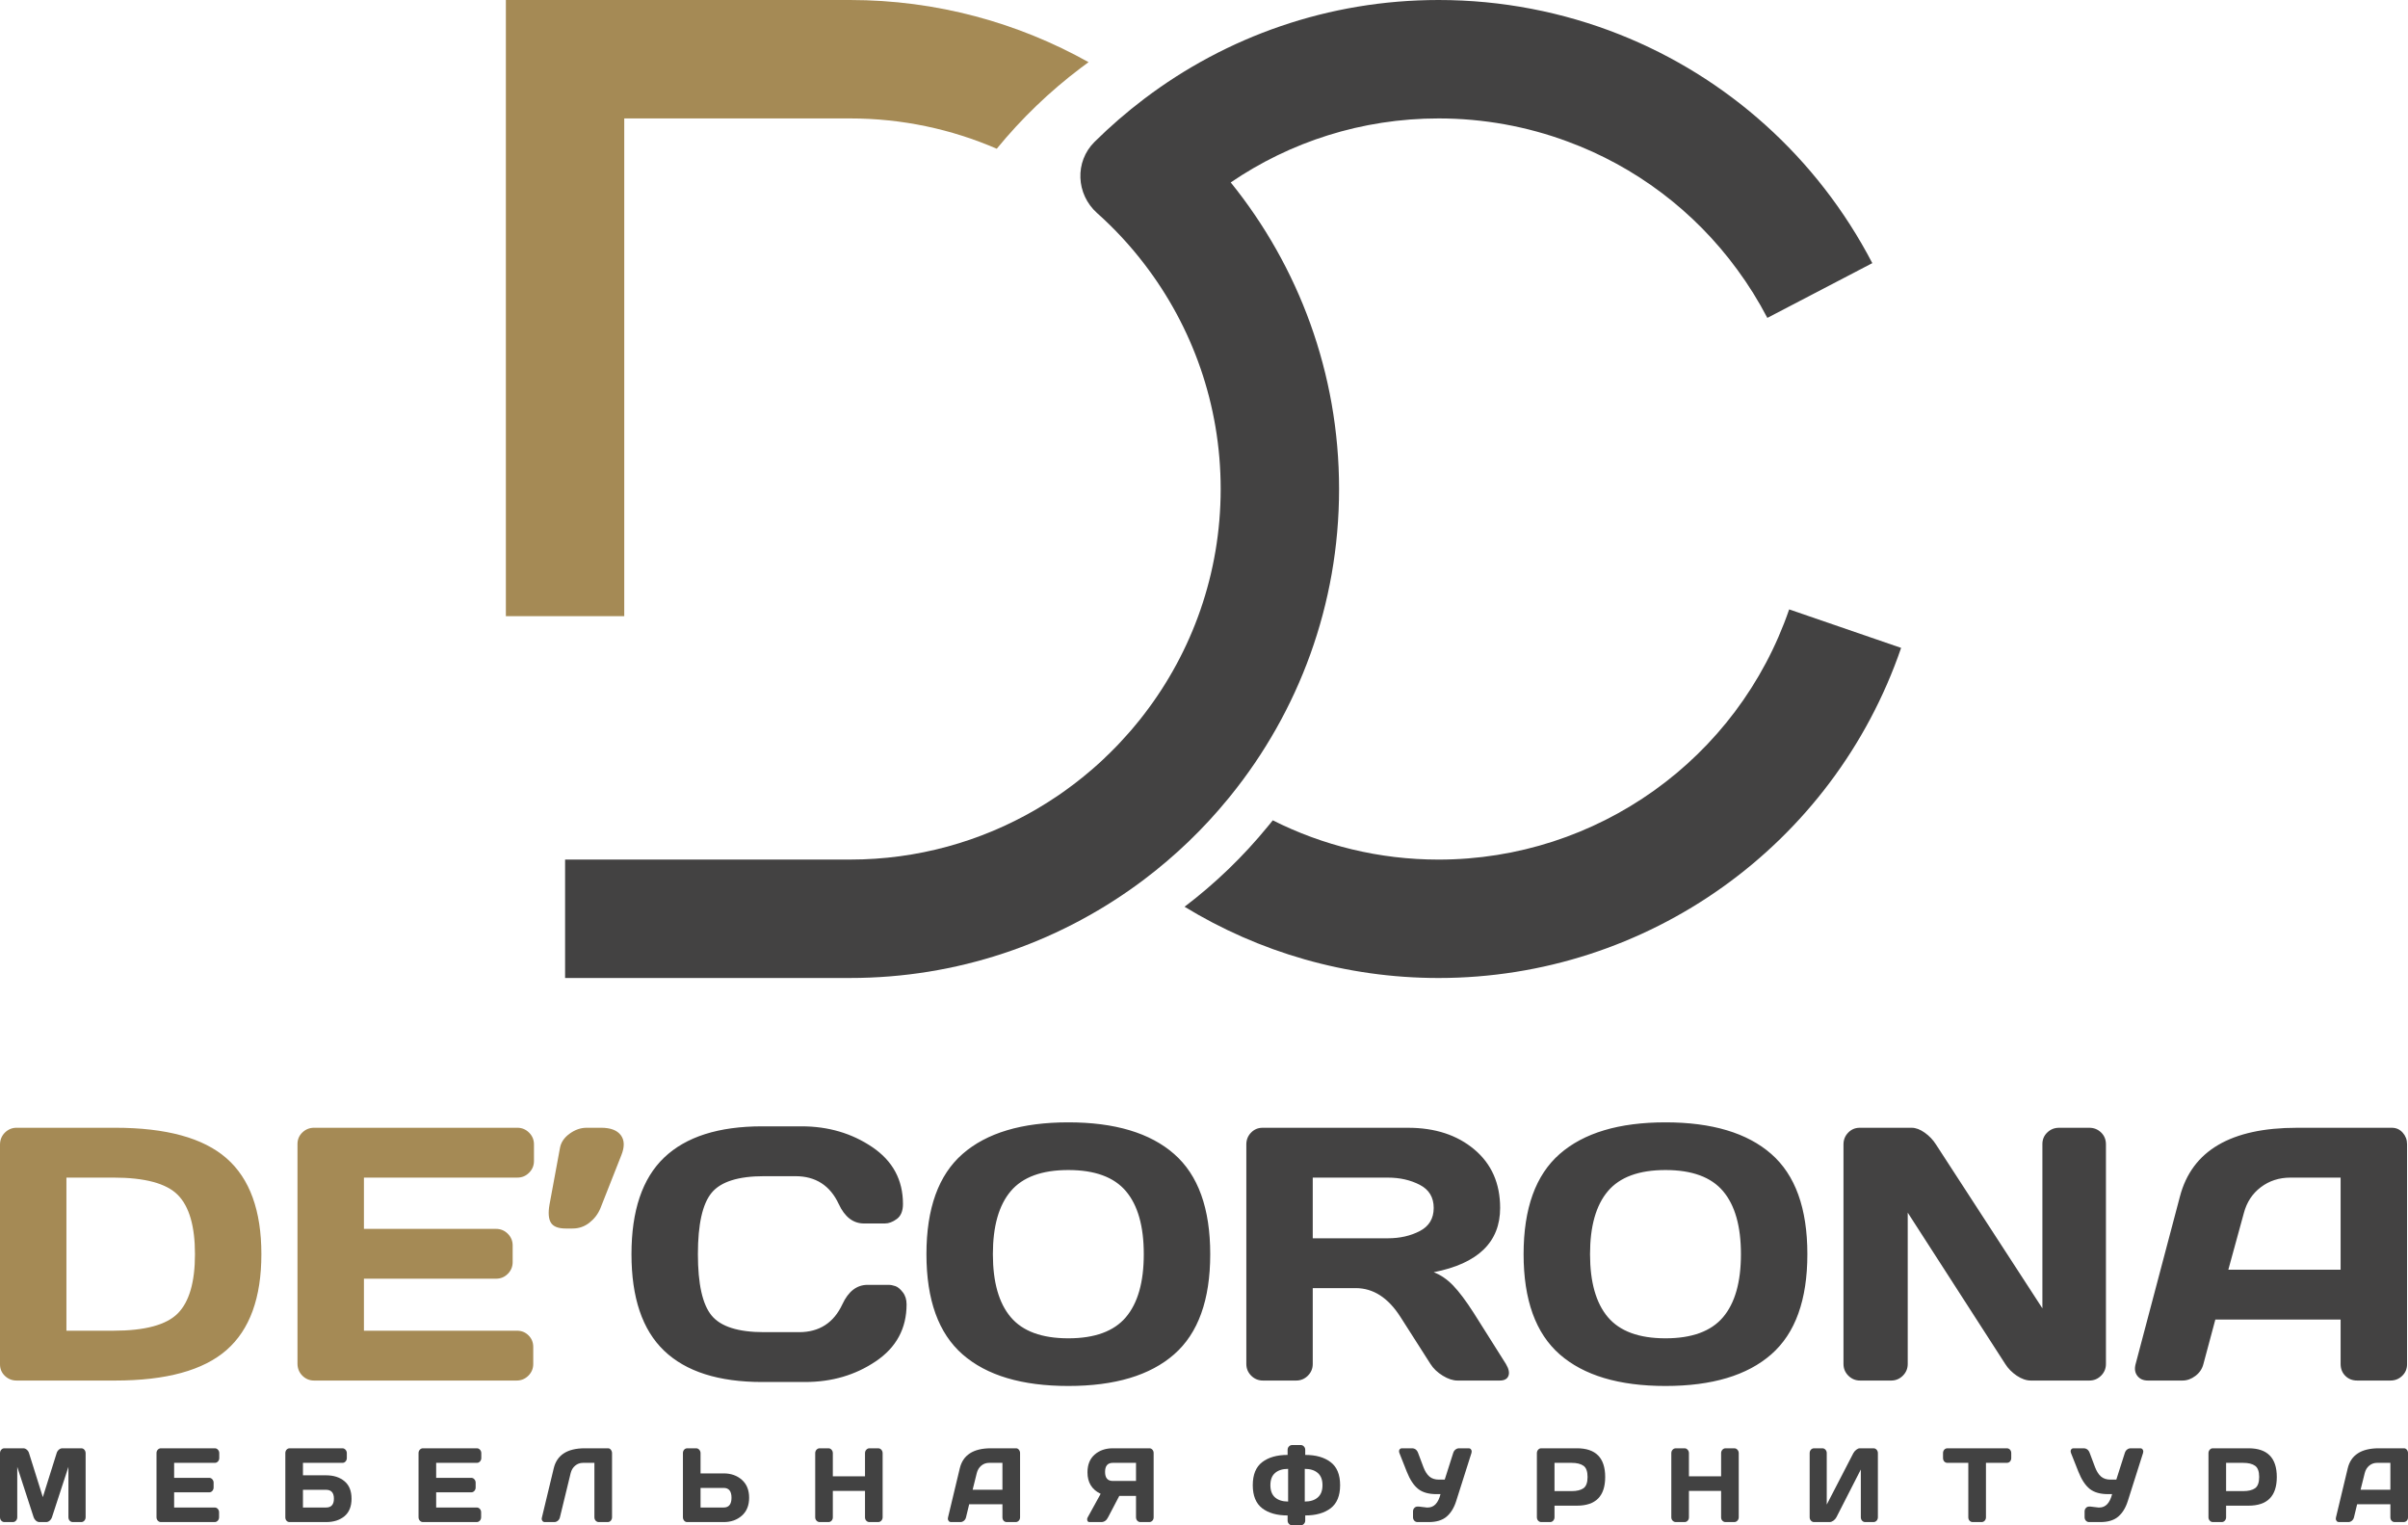 <svg width="150" height="95" viewBox="0 0 150 95" fill="none" xmlns="http://www.w3.org/2000/svg">
<path d="M41.371 84.127C40.014 82.83 39.336 80.826 39.336 78.112C39.336 75.399 40.014 73.394 41.371 72.096C42.729 70.8 44.764 70.15 47.478 70.15H49.929C51.593 70.15 53.062 70.582 54.337 71.444C55.612 72.306 56.248 73.486 56.248 74.987C56.248 75.421 56.121 75.731 55.867 75.919C55.611 76.107 55.364 76.2 55.124 76.2H53.82C53.145 76.2 52.62 75.795 52.246 74.987C51.705 73.832 50.806 73.255 49.547 73.255H47.59C45.986 73.255 44.898 73.6 44.329 74.289C43.759 74.978 43.474 76.252 43.474 78.112C43.474 79.971 43.759 81.246 44.329 81.935C44.898 82.624 45.986 82.97 47.59 82.97H49.771C51.031 82.97 51.93 82.393 52.471 81.238C52.845 80.428 53.37 80.023 54.045 80.023H55.349C55.484 80.023 55.627 80.05 55.776 80.102C55.926 80.154 56.08 80.282 56.237 80.485C56.395 80.686 56.473 80.938 56.473 81.238C56.473 82.737 55.836 83.919 54.562 84.78C53.287 85.643 51.818 86.074 50.154 86.074H47.478C44.764 86.074 42.729 85.425 41.371 84.127ZM70.136 74.188C69.394 73.31 68.198 72.872 66.549 72.872C64.9 72.872 63.704 73.31 62.962 74.188C62.22 75.064 61.849 76.372 61.849 78.112C61.849 79.851 62.22 81.16 62.962 82.036C63.704 82.914 64.9 83.353 66.549 83.353C68.198 83.353 69.394 82.914 70.136 82.036C70.878 81.16 71.249 79.851 71.249 78.112C71.249 76.372 70.878 75.064 70.136 74.188ZM59.96 84.353C58.46 83.04 57.71 80.96 57.71 78.112C57.71 75.263 58.46 73.183 59.96 71.871C61.459 70.56 63.655 69.902 66.549 69.902C69.443 69.902 71.64 70.56 73.138 71.871C74.638 73.183 75.388 75.263 75.388 78.112C75.388 80.96 74.638 83.04 73.138 84.353C71.64 85.664 69.443 86.321 66.549 86.321C63.655 86.321 61.459 85.664 59.96 84.353ZM84.451 80.226H81.774V84.949C81.774 85.234 81.673 85.478 81.471 85.68C81.269 85.881 81.025 85.983 80.74 85.983H78.671C78.386 85.983 78.142 85.881 77.94 85.68C77.738 85.478 77.637 85.234 77.637 84.949V71.274C77.637 70.99 77.734 70.747 77.929 70.544C78.123 70.343 78.363 70.24 78.649 70.24H87.712C89.391 70.24 90.767 70.69 91.838 71.589C92.911 72.49 93.447 73.704 93.447 75.233C93.447 77.363 92.067 78.696 89.309 79.236C89.743 79.401 90.148 79.679 90.523 80.068C90.898 80.458 91.325 81.028 91.805 81.778L93.806 84.949C93.986 85.249 94.039 85.497 93.964 85.691C93.889 85.885 93.709 85.983 93.424 85.983H90.793C90.508 85.983 90.201 85.881 89.871 85.68C89.541 85.478 89.286 85.234 89.106 84.949L87.24 82.026C86.475 80.826 85.545 80.226 84.451 80.226ZM86.453 73.344H81.774V77.123H86.453C87.202 77.123 87.865 76.972 88.442 76.673C89.02 76.372 89.309 75.893 89.309 75.233C89.309 74.573 89.02 74.093 88.442 73.794C87.865 73.495 87.202 73.344 86.453 73.344ZM107.334 74.188C106.592 73.31 105.396 72.872 103.747 72.872C102.098 72.872 100.903 73.31 100.16 74.188C99.418 75.064 99.047 76.372 99.047 78.112C99.047 79.851 99.418 81.16 100.16 82.036C100.903 82.914 102.098 83.353 103.747 83.353C105.396 83.353 106.592 82.914 107.334 82.036C108.076 81.16 108.447 79.851 108.447 78.112C108.447 76.372 108.076 75.064 107.334 74.188ZM97.158 84.353C95.659 83.04 94.908 80.96 94.908 78.112C94.908 75.263 95.659 73.183 97.158 71.871C98.657 70.56 100.853 69.902 103.747 69.902C106.641 69.902 108.838 70.56 110.336 71.871C111.836 73.183 112.585 75.263 112.585 78.112C112.585 80.96 111.836 83.04 110.336 84.353C108.838 85.664 106.641 86.321 103.747 86.321C100.853 86.321 98.657 85.664 97.158 84.353ZM117.804 85.983H115.869C115.584 85.983 115.34 85.881 115.138 85.68C114.936 85.478 114.835 85.234 114.835 84.949V71.274C114.835 70.99 114.932 70.747 115.127 70.544C115.321 70.343 115.561 70.24 115.847 70.24H119.085C119.34 70.24 119.61 70.343 119.895 70.544C120.179 70.747 120.412 70.99 120.592 71.274L127.226 81.486V71.252C127.226 70.967 127.328 70.727 127.53 70.533C127.732 70.338 127.976 70.24 128.261 70.24H130.15C130.435 70.24 130.679 70.338 130.881 70.533C131.083 70.727 131.184 70.976 131.184 71.274V84.949C131.184 85.234 131.083 85.478 130.881 85.68C130.679 85.881 130.435 85.983 130.15 85.983H126.507C126.222 85.983 125.93 85.881 125.629 85.68C125.33 85.478 125.09 85.234 124.91 84.949L118.837 75.525V84.949C118.837 85.234 118.736 85.478 118.534 85.68C118.332 85.881 118.088 85.983 117.804 85.983ZM133.029 84.971L135.795 74.514C136.544 71.665 138.974 70.24 143.082 70.24H148.996C149.266 70.24 149.491 70.343 149.671 70.544C149.851 70.747 149.941 70.982 149.941 71.252V84.971C149.941 85.257 149.84 85.497 149.638 85.691C149.436 85.885 149.192 85.983 148.906 85.983H146.837C146.538 85.983 146.29 85.885 146.095 85.691C145.901 85.497 145.802 85.249 145.802 84.949V82.183H137.999L137.257 84.949C137.182 85.249 137.017 85.497 136.762 85.691C136.507 85.885 136.237 85.983 135.952 85.983H133.794C133.509 85.983 133.291 85.885 133.141 85.691C132.992 85.497 132.954 85.257 133.029 84.971ZM139.776 75.548L138.808 79.079H145.802V73.344H142.677C141.972 73.344 141.358 73.543 140.832 73.941C140.308 74.337 139.955 74.874 139.776 75.548Z" fill="#434242"/>
<path d="M1.035 70.239H7.174C10.352 70.239 12.665 70.873 14.112 72.141C15.559 73.406 16.282 75.398 16.282 78.112C16.282 80.826 15.559 82.816 14.112 84.083C12.665 85.349 10.352 85.983 7.174 85.983H1.035C0.749 85.983 0.506 85.885 0.303 85.691C0.101 85.496 0 85.256 0 84.971V71.297C0 70.998 0.101 70.747 0.303 70.543C0.506 70.342 0.749 70.239 1.035 70.239ZM7.062 73.343H4.138V82.879H7.062C9.026 82.879 10.364 82.519 11.076 81.799C11.788 81.08 12.145 79.851 12.145 78.112C12.145 76.371 11.788 75.142 11.076 74.422C10.364 73.703 9.026 73.343 7.062 73.343ZM32.228 70.239C32.513 70.239 32.756 70.342 32.958 70.543C33.161 70.747 33.262 70.99 33.262 71.274V72.308C33.262 72.594 33.161 72.838 32.958 73.04C32.756 73.243 32.513 73.343 32.228 73.343H22.67V76.537H30.901C31.186 76.537 31.43 76.639 31.632 76.84C31.834 77.043 31.935 77.286 31.935 77.572V78.606C31.935 78.891 31.834 79.135 31.632 79.337C31.43 79.54 31.186 79.64 30.901 79.64H22.67V82.879H32.205C32.49 82.879 32.73 82.976 32.924 83.171C33.12 83.367 33.217 83.606 33.217 83.891V84.948C33.217 85.234 33.116 85.477 32.914 85.68C32.711 85.881 32.467 85.983 32.183 85.983H19.566C19.281 85.983 19.038 85.881 18.835 85.68C18.633 85.477 18.531 85.226 18.531 84.925V71.251C18.531 70.967 18.633 70.727 18.835 70.532C19.038 70.338 19.281 70.239 19.566 70.239H32.228ZM38.705 71.948L37.4 75.256C37.25 75.616 37.021 75.914 36.714 76.154C36.407 76.394 36.059 76.514 35.668 76.514H35.241C34.776 76.514 34.469 76.394 34.319 76.154C34.17 75.914 34.14 75.541 34.229 75.03L34.881 71.5C34.942 71.154 35.14 70.858 35.477 70.611C35.815 70.364 36.171 70.239 36.546 70.239H37.446C38.031 70.239 38.439 70.393 38.671 70.701C38.904 71.009 38.915 71.424 38.705 71.948Z" fill="#A58A55"/>
<path d="M38.886 38.375H31.512V0H52.952C58.34 0 63.408 1.41 67.809 3.872C67.645 3.991 67.481 4.109 67.321 4.233C65.384 5.696 63.63 7.383 62.09 9.264C59.286 8.049 56.198 7.376 52.952 7.376H38.886V38.375Z" fill="#A58A55"/>
<path d="M116.631 16.389L110.092 19.799C109.539 18.742 108.915 17.737 108.219 16.794C105.535 13.124 101.856 10.366 97.656 8.817C95.129 7.877 92.412 7.376 89.613 7.376C84.82 7.376 80.357 8.846 76.665 11.362C80.886 16.587 83.414 23.233 83.414 30.455C83.414 37.679 80.886 44.324 76.665 49.549C76.616 49.61 76.563 49.672 76.514 49.734C74.982 51.61 73.22 53.302 71.286 54.764C71.127 54.888 70.962 55.005 70.799 55.125C65.779 58.764 59.613 60.911 52.955 60.911H35.201V53.536H52.955C57.159 53.536 61.104 52.404 64.501 50.434C64.98 50.154 65.447 49.863 65.902 49.553C66.16 49.376 66.414 49.2 66.66 49.012C66.877 48.856 67.086 48.692 67.296 48.524C67.365 48.471 67.439 48.414 67.509 48.353C67.684 48.214 67.857 48.069 68.029 47.919C68.061 47.894 68.094 47.864 68.127 47.833C68.336 47.651 68.537 47.473 68.738 47.279C68.763 47.257 68.787 47.238 68.808 47.214L68.881 47.14C69.053 46.98 69.225 46.811 69.394 46.636C69.552 46.484 69.704 46.319 69.852 46.157C69.991 46.012 70.118 45.869 70.242 45.726C70.405 45.549 70.557 45.374 70.704 45.189C70.906 44.953 71.098 44.711 71.286 44.463C74.266 40.581 76.039 35.72 76.039 30.455C76.039 25.192 74.266 20.33 71.286 16.447C70.409 15.3 69.43 14.243 68.356 13.284C68.349 13.277 68.341 13.272 68.332 13.263C67.029 12.091 66.935 10.074 68.18 8.838C69.152 7.877 70.192 6.974 71.286 6.147C76.388 2.287 82.738 0 89.613 0C93.547 0 97.357 0.749 100.877 2.143C107.551 4.79 113.18 9.768 116.631 16.389Z" fill="#434242"/>
<path d="M118.425 40.352C114.201 52.651 102.627 60.912 89.613 60.912C83.824 60.912 78.403 59.289 73.789 56.474C75.707 55.019 77.452 53.336 78.972 51.475C79.022 51.413 79.075 51.353 79.124 51.291C79.178 51.227 79.231 51.156 79.284 51.091C82.394 52.656 85.905 53.537 89.613 53.537C99.476 53.537 108.252 47.275 111.451 37.954L118.425 40.352Z" fill="#434242"/>
<path d="M0 94.49V90.513C0 90.425 0.026 90.352 0.079 90.292C0.131 90.232 0.195 90.202 0.271 90.202H1.456C1.532 90.202 1.604 90.232 1.672 90.292C1.74 90.352 1.786 90.423 1.809 90.506L2.668 93.244L3.528 90.506C3.551 90.423 3.597 90.352 3.664 90.292C3.732 90.232 3.804 90.202 3.88 90.202H5.066C5.141 90.202 5.204 90.232 5.255 90.292C5.307 90.352 5.334 90.425 5.334 90.513V94.49C5.334 94.578 5.306 94.652 5.252 94.712C5.2 94.769 5.136 94.798 5.06 94.798H4.535C4.46 94.798 4.395 94.769 4.34 94.712C4.288 94.652 4.262 94.578 4.262 94.49V91.359L3.233 94.51C3.206 94.589 3.159 94.657 3.091 94.715C3.023 94.77 2.951 94.798 2.875 94.798H2.459C2.383 94.798 2.311 94.77 2.243 94.715C2.177 94.657 2.129 94.589 2.1 94.51L1.075 91.359V94.49C1.075 94.578 1.048 94.652 0.993 94.712C0.941 94.769 0.877 94.798 0.801 94.798H0.277C0.201 94.798 0.136 94.769 0.082 94.712C0.027 94.652 0 94.578 0 94.49Z" fill="#424242"/>
<path d="M9.749 94.49V90.5C9.749 90.417 9.776 90.346 9.831 90.288C9.885 90.231 9.95 90.202 10.026 90.202H13.384C13.46 90.202 13.524 90.232 13.577 90.292C13.631 90.352 13.658 90.423 13.658 90.506V90.808C13.658 90.891 13.631 90.963 13.577 91.022C13.524 91.08 13.46 91.109 13.384 91.109H10.847V92.042H13.032C13.108 92.042 13.172 92.072 13.224 92.131C13.278 92.189 13.306 92.26 13.306 92.343V92.644C13.306 92.728 13.278 92.799 13.224 92.859C13.172 92.917 13.108 92.945 13.032 92.945H10.847V93.891H13.379C13.452 93.891 13.515 93.92 13.568 93.978C13.62 94.035 13.646 94.106 13.646 94.189V94.497C13.646 94.58 13.619 94.652 13.565 94.712C13.511 94.769 13.445 94.798 13.37 94.798H10.026C9.95 94.798 9.885 94.769 9.831 94.712C9.776 94.652 9.749 94.578 9.749 94.49Z" fill="#424242"/>
<path d="M17.774 94.503V90.506C17.774 90.419 17.8 90.346 17.852 90.288C17.905 90.231 17.971 90.202 18.05 90.202H21.33C21.406 90.202 21.47 90.232 21.523 90.292C21.577 90.352 21.604 90.423 21.604 90.506V90.808C21.604 90.891 21.578 90.963 21.525 91.022C21.475 91.08 21.412 91.109 21.336 91.109H18.872V91.885H20.311C20.783 91.885 21.165 92.007 21.458 92.253C21.752 92.497 21.898 92.86 21.898 93.343C21.898 93.824 21.752 94.187 21.458 94.433C21.165 94.676 20.783 94.798 20.311 94.798H18.036C17.962 94.798 17.9 94.77 17.849 94.715C17.799 94.657 17.774 94.587 17.774 94.503ZM18.872 93.891H20.311C20.637 93.891 20.8 93.707 20.8 93.34C20.8 92.972 20.637 92.788 20.311 92.788H18.872V93.891Z" fill="#424242"/>
<path d="M26.072 94.49V90.5C26.072 90.417 26.099 90.346 26.154 90.288C26.208 90.231 26.273 90.202 26.349 90.202H29.707C29.783 90.202 29.847 90.232 29.899 90.292C29.954 90.352 29.981 90.423 29.981 90.506V90.808C29.981 90.891 29.954 90.963 29.899 91.022C29.847 91.08 29.783 91.109 29.707 91.109H27.17V92.042H29.355C29.431 92.042 29.495 92.072 29.547 92.131C29.602 92.189 29.629 92.26 29.629 92.343V92.644C29.629 92.728 29.602 92.799 29.547 92.859C29.495 92.917 29.431 92.945 29.355 92.945H27.17V93.891H29.701C29.775 93.891 29.838 93.92 29.891 93.978C29.943 94.035 29.97 94.106 29.97 94.189V94.497C29.97 94.58 29.942 94.652 29.888 94.712C29.834 94.769 29.768 94.798 29.693 94.798H26.349C26.273 94.798 26.208 94.769 26.154 94.712C26.099 94.652 26.072 94.578 26.072 94.49Z" fill="#424242"/>
<path d="M33.753 94.529L34.493 91.452C34.691 90.621 35.334 90.204 36.424 90.202H37.88C37.948 90.202 38.006 90.233 38.052 90.295C38.101 90.357 38.125 90.427 38.125 90.506V94.497C38.125 94.58 38.099 94.652 38.047 94.712C37.996 94.769 37.933 94.798 37.857 94.798H37.301C37.225 94.798 37.16 94.769 37.106 94.712C37.053 94.652 37.027 94.58 37.027 94.497V91.109H36.316C36.13 91.109 35.967 91.168 35.827 91.285C35.689 91.401 35.596 91.557 35.547 91.753L34.88 94.497C34.861 94.584 34.817 94.657 34.749 94.715C34.681 94.77 34.609 94.798 34.533 94.798H33.942C33.874 94.798 33.824 94.775 33.791 94.728C33.76 94.681 33.744 94.641 33.744 94.609C33.746 94.577 33.749 94.55 33.753 94.529Z" fill="#424242"/>
<path d="M42.541 94.49V90.506C42.541 90.419 42.567 90.346 42.619 90.288C42.672 90.231 42.738 90.202 42.817 90.202H43.365C43.441 90.202 43.505 90.232 43.557 90.292C43.611 90.352 43.639 90.423 43.639 90.506V91.766H45.078C45.536 91.766 45.915 91.9 46.214 92.167C46.515 92.434 46.665 92.806 46.665 93.282C46.665 93.758 46.515 94.13 46.214 94.397C45.913 94.665 45.534 94.798 45.078 94.798H42.803C42.731 94.798 42.669 94.768 42.616 94.708C42.566 94.646 42.541 94.574 42.541 94.49ZM43.639 93.891H45.078C45.404 93.891 45.567 93.688 45.567 93.282C45.567 92.874 45.404 92.67 45.078 92.67H43.639V93.891Z" fill="#424242"/>
<path d="M50.781 94.497V90.506C50.781 90.423 50.808 90.352 50.862 90.292C50.917 90.232 50.984 90.202 51.063 90.202H51.605C51.681 90.202 51.745 90.232 51.797 90.292C51.852 90.352 51.879 90.423 51.879 90.506V91.949H53.883V90.506C53.883 90.423 53.91 90.352 53.965 90.292C54.019 90.232 54.084 90.202 54.16 90.202H54.702C54.781 90.202 54.847 90.232 54.9 90.292C54.954 90.352 54.981 90.423 54.981 90.506V94.497C54.981 94.58 54.953 94.652 54.897 94.712C54.842 94.769 54.777 94.798 54.702 94.798H54.16C54.084 94.798 54.019 94.77 53.965 94.715C53.91 94.657 53.883 94.587 53.883 94.503V92.856H51.879V94.503C51.879 94.587 51.852 94.657 51.797 94.715C51.745 94.77 51.681 94.798 51.605 94.798H51.063C50.987 94.798 50.921 94.769 50.865 94.712C50.809 94.652 50.781 94.58 50.781 94.497Z" fill="#424242"/>
<path d="M59.056 94.503L59.787 91.452C59.985 90.621 60.63 90.204 61.721 90.202H63.291C63.363 90.202 63.422 90.232 63.469 90.292C63.517 90.352 63.542 90.421 63.542 90.5V94.503C63.542 94.587 63.514 94.657 63.46 94.715C63.406 94.77 63.341 94.798 63.265 94.798H62.717C62.638 94.798 62.572 94.77 62.519 94.715C62.469 94.657 62.444 94.584 62.444 94.497V93.689H60.372L60.177 94.497C60.158 94.584 60.114 94.657 60.046 94.715C59.978 94.77 59.906 94.798 59.831 94.798H59.257C59.181 94.798 59.127 94.775 59.094 94.728C59.061 94.678 59.044 94.636 59.044 94.599C59.046 94.563 59.05 94.531 59.056 94.503ZM60.588 92.782H62.444V91.109H61.613C61.427 91.109 61.264 91.168 61.124 91.285C60.986 91.401 60.893 91.557 60.844 91.753L60.588 92.782Z" fill="#424242"/>
<path d="M67.721 94.615C67.721 94.581 67.734 94.542 67.759 94.497L68.563 93.038C68.013 92.776 67.74 92.329 67.742 91.699C67.742 91.222 67.891 90.854 68.19 90.593C68.491 90.332 68.868 90.202 69.32 90.202H71.601C71.673 90.202 71.734 90.231 71.785 90.288C71.837 90.346 71.863 90.417 71.863 90.5V94.503C71.863 94.587 71.836 94.657 71.782 94.715C71.729 94.77 71.665 94.798 71.59 94.798H71.039C70.963 94.798 70.898 94.769 70.844 94.712C70.791 94.652 70.765 94.58 70.765 94.497V93.17H69.722L69.023 94.503C68.924 94.7 68.783 94.798 68.601 94.798H67.867C67.77 94.798 67.721 94.737 67.721 94.615ZM69.32 91.109C68.998 91.109 68.837 91.297 68.837 91.673C68.837 92.049 68.998 92.237 69.32 92.237H70.765V91.109H69.32Z" fill="#424242"/>
<path d="M80.208 90.615V90.301C80.208 90.218 80.235 90.147 80.289 90.09C80.344 90.03 80.411 90 80.49 90H81.026C81.106 90 81.172 90.03 81.224 90.09C81.279 90.147 81.306 90.218 81.306 90.301V90.615C81.97 90.615 82.498 90.766 82.891 91.067C83.283 91.367 83.479 91.844 83.479 92.5C83.479 93.156 83.283 93.635 82.891 93.936C82.498 94.235 81.97 94.385 81.306 94.385V94.699C81.306 94.782 81.278 94.853 81.222 94.91C81.167 94.97 81.102 95 81.026 95H80.49C80.415 95 80.349 94.97 80.292 94.91C80.236 94.853 80.208 94.782 80.208 94.699V94.385C79.544 94.385 79.015 94.235 78.623 93.936C78.233 93.635 78.038 93.156 78.038 92.5C78.038 91.844 78.233 91.367 78.623 91.067C79.015 90.766 79.544 90.615 80.208 90.615ZM80.24 93.519V91.484C79.898 91.484 79.628 91.568 79.43 91.737C79.234 91.904 79.136 92.158 79.136 92.5C79.136 92.842 79.234 93.097 79.43 93.266C79.628 93.435 79.898 93.519 80.24 93.519ZM81.277 93.519C81.619 93.519 81.888 93.435 82.084 93.266C82.282 93.097 82.381 92.842 82.381 92.5C82.381 92.158 82.282 91.904 82.084 91.737C81.888 91.568 81.619 91.484 81.277 91.484V93.519Z" fill="#424242"/>
<path d="M88.39 93.833L88.879 93.891H88.94C89.327 93.891 89.591 93.613 89.733 93.058H89.482C88.993 93.058 88.611 92.949 88.337 92.731C88.063 92.511 87.828 92.154 87.632 91.66L87.175 90.506C87.142 90.421 87.141 90.349 87.172 90.292C87.205 90.232 87.259 90.202 87.335 90.202H87.95C88.136 90.202 88.265 90.299 88.337 90.494L88.672 91.385C88.771 91.643 88.895 91.837 89.045 91.965C89.195 92.091 89.392 92.154 89.636 92.154H89.995L90.522 90.5C90.549 90.408 90.597 90.335 90.665 90.282C90.733 90.229 90.806 90.202 90.886 90.202H91.474C91.55 90.202 91.603 90.225 91.632 90.272C91.661 90.317 91.675 90.358 91.675 90.394C91.675 90.428 91.671 90.462 91.661 90.494L90.711 93.484C90.579 93.905 90.38 94.23 90.114 94.458C89.848 94.685 89.476 94.798 88.999 94.798H88.296C88.221 94.798 88.156 94.769 88.101 94.712C88.047 94.652 88.02 94.58 88.02 94.497V94.135C88.02 94.051 88.046 93.981 88.098 93.923C88.151 93.863 88.217 93.833 88.296 93.833H88.39Z" fill="#424242"/>
<path d="M95.736 94.497V90.506C95.736 90.423 95.762 90.352 95.814 90.292C95.867 90.232 95.931 90.202 96.006 90.202H98.229C99.404 90.202 99.991 90.798 99.991 91.99C99.991 93.181 99.404 93.776 98.229 93.776H96.834V94.497C96.834 94.58 96.806 94.652 96.752 94.712C96.7 94.769 96.636 94.798 96.56 94.798H96.012C95.936 94.798 95.871 94.769 95.817 94.712C95.763 94.652 95.736 94.58 95.736 94.497ZM96.834 92.869H97.897C98.223 92.869 98.471 92.809 98.64 92.689C98.809 92.567 98.893 92.334 98.893 91.99C98.893 91.644 98.809 91.411 98.64 91.292C98.471 91.17 98.223 91.109 97.897 91.109H96.834V92.869Z" fill="#424242"/>
<path d="M104.11 94.497V90.506C104.11 90.423 104.137 90.352 104.191 90.292C104.246 90.232 104.313 90.202 104.392 90.202H104.934C105.01 90.202 105.074 90.232 105.126 90.292C105.181 90.352 105.208 90.423 105.208 90.506V91.949H107.212V90.506C107.212 90.423 107.239 90.352 107.293 90.292C107.348 90.232 107.413 90.202 107.489 90.202H108.03C108.11 90.202 108.176 90.232 108.228 90.292C108.283 90.352 108.31 90.423 108.31 90.506V94.497C108.31 94.58 108.282 94.652 108.226 94.712C108.171 94.769 108.106 94.798 108.03 94.798H107.489C107.413 94.798 107.348 94.77 107.293 94.715C107.239 94.657 107.212 94.587 107.212 94.503V92.856H105.208V94.503C105.208 94.587 105.181 94.657 105.126 94.715C105.074 94.77 105.01 94.798 104.934 94.798H104.392C104.316 94.798 104.25 94.769 104.194 94.712C104.138 94.652 104.11 94.58 104.11 94.497Z" fill="#424242"/>
<path d="M112.728 94.497V90.506C112.728 90.419 112.755 90.346 112.807 90.288C112.859 90.231 112.926 90.202 113.005 90.202H113.518C113.594 90.202 113.658 90.231 113.71 90.288C113.764 90.346 113.792 90.417 113.792 90.5V93.708L115.449 90.506C115.494 90.423 115.555 90.352 115.633 90.292C115.71 90.232 115.782 90.202 115.848 90.202H116.707C116.783 90.202 116.847 90.232 116.9 90.292C116.952 90.352 116.978 90.423 116.978 90.506V94.497C116.978 94.58 116.951 94.652 116.897 94.712C116.842 94.769 116.777 94.798 116.702 94.798H116.189C116.113 94.798 116.048 94.769 115.994 94.712C115.941 94.652 115.915 94.58 115.915 94.497V91.522L114.395 94.497C114.35 94.58 114.287 94.652 114.205 94.712C114.124 94.769 114.045 94.798 113.969 94.798H113.005C112.929 94.798 112.864 94.769 112.81 94.712C112.756 94.652 112.728 94.58 112.728 94.497Z" fill="#424242"/>
<path d="M121.036 90.808V90.506C121.036 90.419 121.062 90.346 121.114 90.288C121.167 90.231 121.233 90.202 121.312 90.202H125.009C125.088 90.202 125.154 90.231 125.207 90.288C125.259 90.346 125.285 90.419 125.285 90.506V90.808C125.285 90.895 125.259 90.968 125.207 91.026C125.154 91.081 125.088 91.109 125.009 91.109H123.71V94.503C123.71 94.587 123.682 94.657 123.628 94.715C123.576 94.77 123.512 94.798 123.436 94.798H122.885C122.809 94.798 122.744 94.77 122.69 94.715C122.638 94.657 122.611 94.587 122.611 94.503V91.109H121.312C121.233 91.109 121.167 91.081 121.114 91.026C121.062 90.968 121.036 90.895 121.036 90.808Z" fill="#424242"/>
<path d="M130.225 93.833L130.715 93.891H130.776C131.162 93.891 131.426 93.613 131.568 93.058H131.318C130.828 93.058 130.447 92.949 130.173 92.731C129.899 92.511 129.664 92.154 129.468 91.66L129.011 90.506C128.978 90.421 128.977 90.349 129.008 90.292C129.041 90.232 129.095 90.202 129.171 90.202H129.785C129.972 90.202 130.101 90.299 130.173 90.494L130.508 91.385C130.607 91.643 130.731 91.837 130.881 91.965C131.03 92.091 131.227 92.154 131.472 92.154H131.83L132.358 90.5C132.385 90.408 132.432 90.335 132.5 90.282C132.568 90.229 132.642 90.202 132.722 90.202H133.31C133.386 90.202 133.438 90.225 133.467 90.272C133.496 90.317 133.511 90.358 133.511 90.394C133.511 90.428 133.506 90.462 133.496 90.494L132.547 93.484C132.415 93.905 132.216 94.23 131.95 94.458C131.684 94.685 131.312 94.798 130.834 94.798H130.132C130.056 94.798 129.991 94.769 129.937 94.712C129.882 94.652 129.855 94.58 129.855 94.497V94.135C129.855 94.051 129.882 93.981 129.934 93.923C129.986 93.863 130.052 93.833 130.132 93.833H130.225Z" fill="#424242"/>
<path d="M137.571 94.497V90.506C137.571 90.423 137.597 90.352 137.65 90.292C137.702 90.232 137.766 90.202 137.842 90.202H140.065C141.239 90.202 141.827 90.798 141.827 91.99C141.827 93.181 141.239 93.776 140.065 93.776H138.669V94.497C138.669 94.58 138.642 94.652 138.588 94.712C138.535 94.769 138.471 94.798 138.395 94.798H137.848C137.772 94.798 137.707 94.769 137.653 94.712C137.598 94.652 137.571 94.58 137.571 94.497ZM138.669 92.869H139.732C140.059 92.869 140.306 92.809 140.475 92.689C140.644 92.567 140.729 92.334 140.729 91.99C140.729 91.644 140.644 91.411 140.475 91.292C140.306 91.17 140.059 91.109 139.732 91.109H138.669V92.869Z" fill="#424242"/>
<path d="M145.514 94.503L146.245 91.452C146.443 90.621 147.088 90.204 148.179 90.202H149.749C149.821 90.202 149.881 90.232 149.927 90.292C149.976 90.352 150 90.421 150 90.5V94.503C150 94.587 149.973 94.657 149.918 94.715C149.864 94.77 149.799 94.798 149.723 94.798H149.176C149.096 94.798 149.03 94.77 148.978 94.715C148.927 94.657 148.902 94.584 148.902 94.497V93.689H146.831L146.636 94.497C146.616 94.584 146.572 94.657 146.504 94.715C146.437 94.77 146.365 94.798 146.289 94.798H145.715C145.639 94.798 145.585 94.775 145.552 94.728C145.519 94.678 145.502 94.636 145.502 94.599C145.504 94.563 145.508 94.531 145.514 94.503ZM147.046 92.782H148.902V91.109H148.072C147.885 91.109 147.722 91.168 147.582 91.285C147.444 91.401 147.351 91.557 147.303 91.753L147.046 92.782Z" fill="#424242"/>
</svg>
